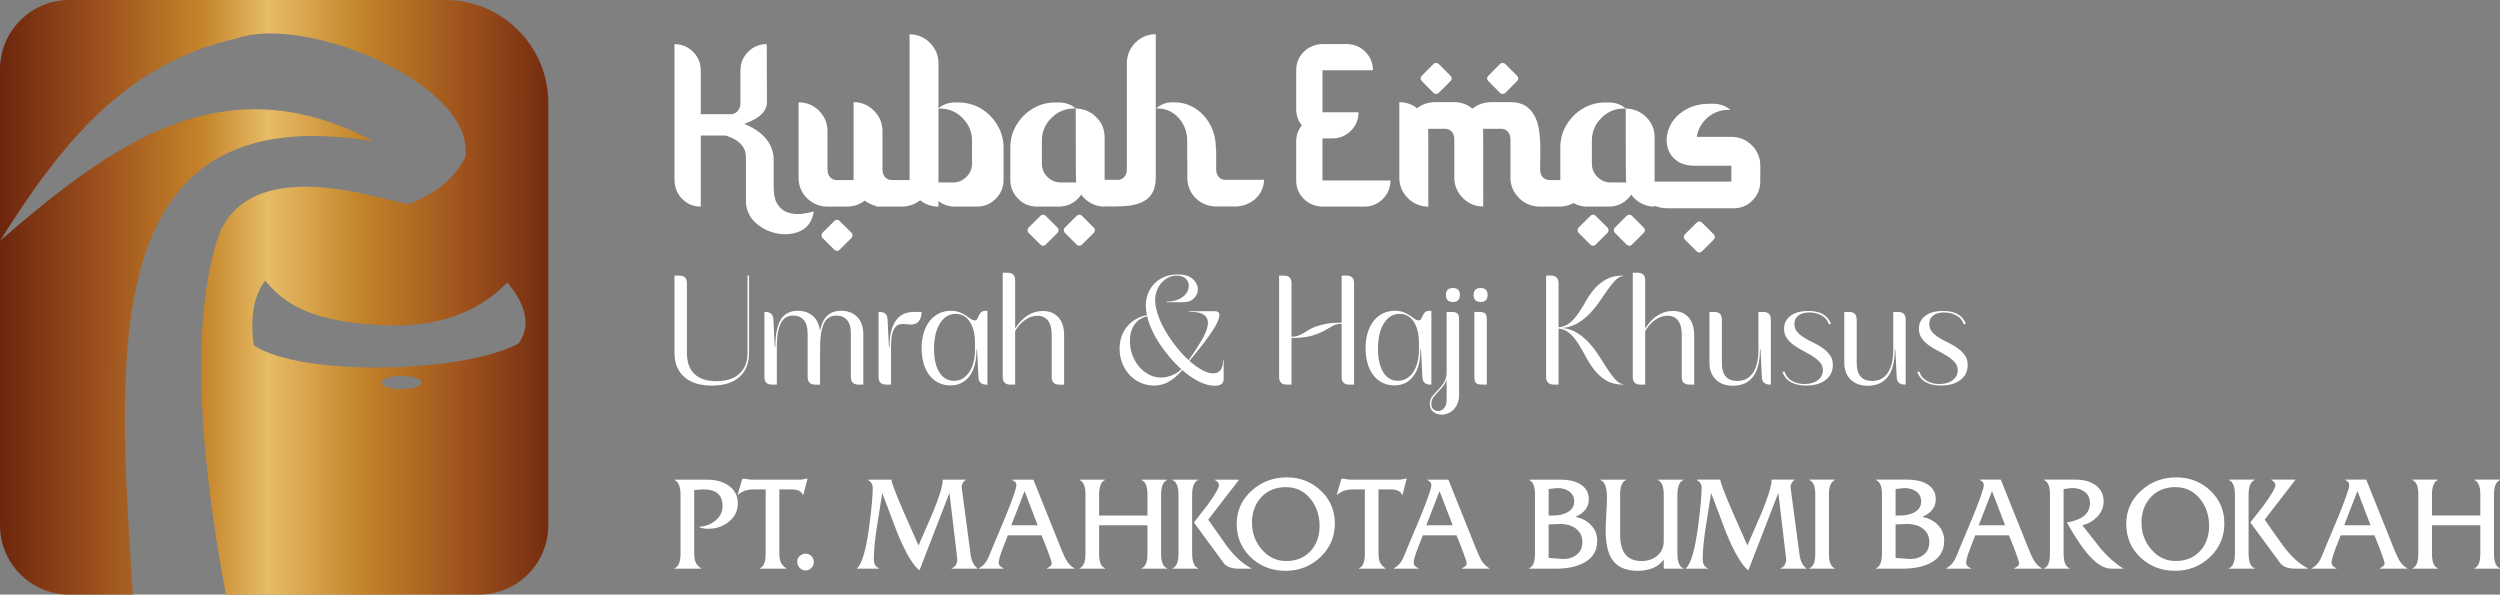 <?xml version="1.0" encoding="UTF-8"?>
<!DOCTYPE svg PUBLIC "-//W3C//DTD SVG 1.1//EN" "http://www.w3.org/Graphics/SVG/1.1/DTD/svg11.dtd">
<!-- Creator: CorelDRAW 2020 (64-Bit) -->
<svg xmlns="http://www.w3.org/2000/svg" xml:space="preserve" width="71.195mm" height="16.933mm" version="1.1" style="shape-rendering:geometricPrecision; text-rendering:geometricPrecision; image-rendering:optimizeQuality; fill-rule:evenodd; clip-rule:evenodd"
viewBox="0 0 2327.01 553.46"
 xmlns:xlink="http://www.w3.org/1999/xlink"
 xmlns:xodm="http://www.corel.com/coreldraw/odm/2003">
 <rect x="0" y="0" width="2327.01" height="553.46" fill="#808080" stroke="none"/>
 <defs>
  <style type="text/css">
   <![CDATA[
    .fil0 {fill:white;fill-rule:nonzero}
    .fil1 {fill:url(#id0)}
   ]]>
  </style>
  <linearGradient id="id0" gradientUnits="userSpaceOnUse" x1="-4.89" y1="195.64" x2="528.27" y2="195.84">
   <stop offset="0" style="stop-opacity:1; stop-color:#6B240C"/>
   <stop offset="0.169" style="stop-opacity:1; stop-color:#994D1C"/>
   <stop offset="0.361" style="stop-opacity:1; stop-color:#C48429"/>
   <stop offset="0.478" style="stop-opacity:1; stop-color:#E6BC67"/>
   <stop offset="0.639" style="stop-opacity:1; stop-color:#C48429"/>
   <stop offset="0.839" style="stop-opacity:1; stop-color:#994D1C"/>
   <stop offset="1" style="stop-opacity:1; stop-color:#6B240C"/>
  </linearGradient>
 </defs>
 <g id="Layer_x0020_1">
  <path class="fil0" d="M720.13 174.1l0 -24.83c0,-1.37 -0.07,-2.71 -0.17,-4.04 -1.65,-13.08 -10.73,-23.17 -27.22,-29.96 0.53,-0.21 1.23,-0.42 1.97,-0.74 13.29,-4.92 19.66,-11.85 19.16,-20.71l-0.21 -52.75c-6.79,0 -12.49,2.39 -17.3,7.14 -4.75,4.82 -7.1,10.48 -7.1,17.2l0 0.21 -0.1 0 0 30.7c0,1.34 -0.21,2.57 -0.63,3.69 -1.44,3.9 -4.12,5.98 -8.02,6.3l-28.24 0 0 -12.87 0 -25.04 0 -2.99c0,-6.72 -2.39,-12.38 -7.21,-17.2 -4.75,-4.75 -10.51,-7.14 -17.23,-7.14l0 27.32 0 14.53 0 10.51 0 8.23 0 30.06 0 8.27 0 25.04 0 2.99c0,0.21 0,0.39 0,0.6 0.42,6.72 2.88,12.38 7.53,16.91 4.64,4.54 10.3,6.79 16.91,6.79l0 -27.29 0 -25.04 0 -13.82 23.28 0c2.57,0.95 4.75,1.76 6.58,2.67 8.16,3.94 12.17,9.81 12.17,17.51l0 40.93c0,6.26 2.07,12.02 6.29,17.3 5.66,6.26 12.66,10.51 20.99,12.35 8.48,1.97 16.18,1.33 23.32,-1.83 7,-3.2 11.11,-9.28 12.55,-18.36 -3.62,1.12 -7.42,1.86 -11.64,2.39 -4.22,0.39 -8.33,0 -12.17,-1.26 -3.91,-1.12 -7.1,-3.59 -9.67,-7.31 -2.57,-3.69 -3.83,-9.14 -3.83,-16.46zm58.94 59.43c0.92,0 1.65,-0.32 2.36,-1.02l11.15 -11.04c0.6,-0.71 0.92,-1.55 0.92,-2.36 0,-0.95 -0.32,-1.76 -0.92,-2.46l-11.15 -11.04c-0.7,-0.7 -1.44,-1.02 -2.36,-1.02 -0.91,0 -1.65,0.32 -2.35,1.02l-11.15 11.04c-0.6,0.7 -0.92,1.51 -0.92,2.46 0,0.81 0.32,1.65 0.92,2.36l11.15 11.04c0.7,0.7 1.44,1.02 2.35,1.02zm59.96 -41.22c7.42,0 13.82,-2.46 19.06,-7.31 5.24,-4.85 7.84,-10.62 7.84,-17.4l-35.66 0c-2.46,0 -4.53,-0.81 -6.29,-2.46 -1.72,-1.76 -2.57,-4.33 -2.57,-7.95l0 -35.13c0,-7.42 -2.67,-13.79 -7.95,-19.06 -5.24,-5.24 -11.64,-7.91 -18.95,-7.91l0 72.51 -15.44 0c-2.46,0 -4.53,-0.81 -6.29,-2.46 -1.76,-1.76 -2.57,-4.43 -2.57,-7.95l0 -35.03c0,-7.42 -2.57,-13.82 -7.84,-19.06 -5.24,-5.24 -11.64,-7.84 -19.06,-7.84l0 70.16c0,5.28 1.26,9.92 3.73,13.93 2.46,4.01 5.77,7.21 9.88,9.49 4.01,2.36 8.44,3.48 13.29,3.48l17.73 0c6.5,0 12.17,-1.86 16.98,-5.56 3.1,2.36 6.61,4.01 10.51,4.96l0 0.6 23.6 0zm52.93 -96.95l-3.17 0c-5.77,0 -10.83,1.76 -15.26,5.38l0 -41.95c0,-7.31 -2.67,-13.68 -7.95,-18.95 -5.24,-5.24 -11.64,-7.91 -18.95,-7.91l0 133.49c0,7.42 2.6,13.82 7.84,19.06 5.24,5.28 11.64,7.84 19.06,7.84l0 -5.24c4.43,3.48 9.49,5.24 15.26,5.24l20.4 0c6.89,0 12.76,-2.36 17.62,-7.31 4.82,-4.85 7.31,-10.72 7.31,-17.51l0 -29.96c0,-7.74 -1.97,-14.73 -5.77,-21.13 -3.83,-6.4 -8.86,-11.53 -15.26,-15.37 -6.4,-3.8 -13.4,-5.66 -21.13,-5.66zm12.8 56.86c0,4.85 -1.76,8.97 -5.28,12.48 -3.38,3.41 -7.52,5.13 -12.34,5.13l-13.61 0 0 -68.82 1.34 0c8.16,0 15.26,2.99 21.13,8.86 5.77,5.87 8.76,12.91 8.76,21.13l0 21.21zm99.94 76.55c0.81,0 1.65,-0.31 2.36,-1.02l11.04 -11.04c0.71,-0.7 1.02,-1.51 1.02,-2.46 0,-0.81 -0.31,-1.65 -1.02,-2.36l-11.04 -11.04c-0.7,-0.7 -1.55,-1.02 -2.36,-1.02 -0.95,0 -1.76,0.32 -2.5,1.02l-11.01 11.04c-0.74,0.7 -1.02,1.55 -1.02,2.36 0,0.95 0.28,1.76 1.02,2.46l11.01 11.04c0.74,0.71 1.55,1.02 2.5,1.02zm23.49 -36.47l0 -64.39c0,-7.42 -2.6,-13.71 -7.74,-18.85 -5.17,-5.17 -11.53,-7.84 -19.06,-8.05 -4.54,-3.8 -9.78,-5.66 -15.75,-5.66l-3.1 0c-7.74,0 -14.73,1.86 -21.13,5.66 -6.37,3.83 -11.53,8.97 -15.33,15.37 -3.83,6.4 -5.66,13.4 -5.66,21.13l0 29.96c0,6.79 2.46,12.66 7.31,17.51 4.82,4.96 10.69,7.31 17.51,7.31l20.4 0c4.32,0 8.33,-0.92 11.96,-2.99 3.59,-2.04 6.58,-4.75 8.82,-8.13 2.5,3.38 5.59,6.19 9.39,8.13 3.8,2.07 7.95,2.99 12.38,2.99zm-26.48 -22.47l-14.35 0c-4.82,0 -8.93,-1.72 -12.45,-5.13 -3.41,-3.51 -5.13,-7.63 -5.13,-12.48l0 -21.21c0,-8.23 2.89,-15.26 8.76,-21.13 5.87,-5.87 12.87,-8.86 21.1,-8.86l1.65 0c0,44.52 0.1,67.38 0.42,68.82zm-30.81 58.94c0.92,0 1.65,-0.31 2.36,-1.02l11.15 -11.04c0.6,-0.7 0.92,-1.51 0.92,-2.46 0,-0.81 -0.32,-1.65 -0.92,-2.36l-11.15 -11.04c-0.7,-0.7 -1.44,-1.02 -2.36,-1.02 -0.95,0 -1.65,0.32 -2.39,1.02l-11.11 11.04c-0.63,0.7 -0.91,1.55 -0.91,2.36 0,0.95 0.28,1.76 0.91,2.46l11.11 11.04c0.74,0.71 1.44,1.02 2.39,1.02zm78 -170.1l0 97.27c0.6,8.13 -4.22,12.17 -9.88,11.43l-34.64 0c0,13.71 12.06,24.83 26.9,24.83 19.17,0 44.52,0.84 44.52,-26.87l0 -133.52c-14.73,0 -26.9,12.13 -26.9,26.87zm83.13 97.27l0 -14.84c0,-1.34 -0.1,-2.57 -0.31,-3.8 0,-23.17 -17.2,-42.06 -38.3,-42.06l-2.81 0c-5.45,0 -10.48,2.18 -14.42,5.7l1.65 0c14.94,0 27.22,13.47 27.22,29.86l0 18.25 0.11 0 0 16.28c0,15.65 12.34,26.87 26.86,26.87l17.62 0c14.84,0 26.9,-11.11 26.9,-24.83l-34.64 0c-5.66,0.74 -10.48,-3.3 -9.88,-11.43zm98.92 9.07l0 -25.04 0 -11.15 9.25 0c6.72,0 12.38,-2.36 17.23,-7.1 4.71,-4.71 7.1,-10.51 7.1,-17.2l-33.58 0 0 -11.11 0 -25.04 0 -2.99 46.98 0c0,-6.72 -2.39,-12.38 -7.1,-17.2 -4.75,-4.75 -10.51,-7.14 -17.23,-7.14l-22.96 0c-6.79,0.21 -12.48,2.71 -17.2,7.31 -4.64,4.75 -6.93,10.41 -6.93,17.02l0 2.99 0 25.04 0 8.23c0,5.66 1.76,10.72 5.27,15.05 -3.51,4.33 -5.27,9.35 -5.27,15.02l0 8.27 0 25.04 0 2.99c0,6.58 2.28,12.24 6.93,16.98 4.71,4.64 10.41,7.11 17.2,7.31l0.32 0 39.04 0c6.68,0 12.48,-2.36 17.2,-7.1 4.75,-4.85 7.1,-10.51 7.1,-17.2l-63.33 0 0 -2.99zm220.35 27.29c7.31,0 13.68,-2.46 18.95,-7.31 5.24,-4.85 7.91,-10.62 7.91,-17.4l-35.73 0c-2.46,0 -4.54,-0.81 -6.3,-2.46 -1.76,-1.76 -2.57,-4.43 -2.57,-7.95l0.11 -8.23c0.1,-2.28 0.1,-4.64 0.1,-7 0,-8.97 -0.42,-16.18 -1.34,-21.77 -1.76,-10.3 -5.98,-17.51 -12.59,-21.73 -3.59,-2.25 -8.23,-3.37 -13.89,-3.37l-17.72 0c-6.72,0 -12.59,2.04 -17.62,6.05 -4.96,-4.01 -10.62,-6.05 -16.91,-6.05l-17.62 0c-6.47,0 -12.13,1.83 -17.09,5.66 -4.85,-3.83 -10.31,-5.66 -16.49,-5.66l0 70.33c0,7.42 2.71,13.72 7.95,18.99 5.24,5.24 11.64,7.91 19.06,7.91 0,-47.58 0,-71.7 -0.11,-72.41l14.31 0 1.23 -0.1c2.5,0 4.54,0.92 6.19,2.57 1.76,1.76 2.57,4.33 2.57,7.91l0 35.06c0,7.31 2.71,13.68 7.95,18.95 5.24,5.24 11.53,7.91 18.95,7.91 0,-47.47 0,-71.6 -0.1,-72.3l15.47 0 1.23 -0.1c2.46,0 4.43,0.92 6.19,2.57 1.72,1.76 2.57,4.43 2.57,7.91l0 35.06c0,6.26 1.93,11.75 5.77,16.46 3.8,4.85 8.65,8.05 14.52,9.6 2.36,0.6 4.85,0.92 7.31,0.92l17.73 0zm-52.54 -104.86c0.81,0 1.65,-0.32 2.36,-0.95l11.04 -11.11c0.7,-0.74 1.02,-1.44 1.02,-2.35 0,-0.95 -0.32,-1.65 -1.02,-2.39l-11.04 -11.11c-0.7,-0.63 -1.55,-0.95 -2.36,-0.95 -0.95,0 -1.76,0.31 -2.5,0.95l-11.01 11.11c-0.74,0.74 -1.02,1.44 -1.02,2.39 0,0.91 0.28,1.61 1.02,2.35l11.01 11.11c0.74,0.63 1.55,0.95 2.5,0.95zm-62.03 0c0.92,0 1.76,-0.32 2.46,-0.95l11.04 -11.11c0.7,-0.74 1.02,-1.44 1.02,-2.35 0,-0.95 -0.32,-1.65 -1.02,-2.39l-11.04 -11.11c-0.7,-0.63 -1.55,-0.95 -2.46,-0.95 -0.81,0 -1.65,0.31 -2.36,0.95l-11.04 11.11c-0.7,0.74 -1.02,1.44 -1.02,2.39 0,0.91 0.32,1.61 1.02,2.35l11.04 11.11c0.7,0.63 1.55,0.95 2.36,0.95zm179.91 141.33c0.81,0 1.65,-0.31 2.36,-1.02l11.04 -11.04c0.7,-0.7 1.02,-1.51 1.02,-2.46 0,-0.81 -0.32,-1.65 -1.02,-2.36l-11.04 -11.04c-0.7,-0.7 -1.55,-1.02 -2.36,-1.02 -0.95,0 -1.76,0.32 -2.5,1.02l-11.01 11.04c-0.74,0.7 -1.02,1.55 -1.02,2.36 0,0.95 0.28,1.76 1.02,2.46l11.01 11.04c0.74,0.71 1.55,1.02 2.5,1.02zm23.49 -36.47l0 -64.39c0,-7.42 -2.6,-13.71 -7.74,-18.85 -5.17,-5.17 -11.53,-7.84 -19.06,-8.05 -4.54,-3.8 -9.78,-5.66 -15.75,-5.66l-3.1 0c-7.74,0 -14.73,1.86 -21.13,5.66 -6.37,3.83 -11.53,8.97 -15.33,15.37 -3.83,6.4 -5.66,13.4 -5.66,21.13l0 29.96c0,6.79 2.46,12.66 7.31,17.51 4.82,4.96 10.69,7.31 17.52,7.31l20.4 0c4.32,0 8.33,-0.92 11.96,-2.99 3.59,-2.04 6.58,-4.75 8.82,-8.13 2.5,3.38 5.59,6.19 9.39,8.13 3.8,2.07 7.95,2.99 12.38,2.99zm-26.48 -22.47l-14.35 0c-4.82,0 -8.93,-1.72 -12.45,-5.13 -3.41,-3.51 -5.13,-7.63 -5.13,-12.48l0 -21.21c0,-8.23 2.89,-15.26 8.76,-21.13 5.87,-5.87 12.87,-8.86 21.1,-8.86l1.65 0c0,44.52 0.1,67.38 0.42,68.82zm-30.81 58.94c0.91,0 1.65,-0.31 2.36,-1.02l11.15 -11.04c0.6,-0.7 0.92,-1.51 0.92,-2.46 0,-0.81 -0.32,-1.65 -0.92,-2.36l-11.15 -11.04c-0.71,-0.7 -1.44,-1.02 -2.36,-1.02 -0.95,0 -1.65,0.32 -2.39,1.02l-11.11 11.04c-0.63,0.7 -0.91,1.55 -0.91,2.36 0,0.95 0.28,1.76 0.91,2.46l11.11 11.04c0.74,0.71 1.44,1.02 2.39,1.02zm155.68 -74.48c0,-7.31 -2.46,-13.51 -7.53,-18.64 -4.96,-5.17 -11.11,-7.95 -18.42,-8.26 -11.04,0 -22.16,0 -33.2,0 1.23,-7.31 4.64,-13.26 10.09,-18 5.59,-4.75 11.96,-7.11 19.38,-7.11l1.86 0c-4.64,-3.83 -9.88,-5.7 -15.86,-5.7l-3.1 0c-7.95,0 -14.73,1.44 -20.4,4.26 -5.66,2.78 -10.09,6.36 -13.4,10.69 -3.2,4.32 -5.28,8.97 -6.19,13.92 -0.81,4.82 -0.53,9.46 1.13,13.89 1.65,4.32 4.43,7.95 8.54,10.73 4.15,2.78 9.6,4.22 16.28,4.22l33.9 0 0 14.73 -86.65 0c0,6.89 2.71,12.66 7.95,17.51 5.24,4.96 11.53,7.31 18.95,7.31l41.53 0 18.85 0 1.55 0c6.79,0 12.66,-2.36 17.51,-7.31 4.75,-4.85 7.21,-10.73 7.21,-17.51l0 -0.1 0 -14.63 -0.21 0 0.21 0zm-54.4 52.85c-0.7,-0.71 -1.55,-1.02 -2.35,-1.02 -0.95,0 -1.65,0.32 -2.39,1.02l-11.11 11.01c-0.63,0.74 -0.95,1.55 -0.95,2.39 0,0.92 0.32,1.76 0.95,2.46l11.11 11.04c0.74,0.7 1.44,1.02 2.39,1.02 0.81,0 1.65,-0.32 2.35,-1.02l11.11 -11.04c0.63,-0.7 0.95,-1.55 0.95,-2.46 0,-0.85 -0.32,-1.65 -0.95,-2.39l-11.11 -11.01z"/>
  <path class="fil0" d="M639.39 328.46c0,8.66 2.34,15.22 7.03,19.67 4.69,4.45 11.48,6.67 20.38,6.67 9.26,0 16.41,-2.31 21.45,-6.94 5.05,-4.63 7.57,-11.1 7.57,-19.41l0 -71.93 1.43 0 0 71.93c0,9.61 -3,17.09 -8.99,22.43 -5.99,5.34 -14.57,8.01 -25.73,8.01 -11.04,0 -19.58,-2.67 -25.64,-8.01 -6.05,-5.34 -9.08,-12.82 -9.08,-22.43l0 -71.93 4.45 0c4.75,0 7.12,2.38 7.12,7.12l0 64.8zm112.34 -18.16c0,-5.46 -1.19,-9.58 -3.56,-12.37 -2.37,-2.79 -5.64,-4.18 -9.79,-4.18 -5.58,0 -9.52,2.52 -11.84,7.57 -2.31,5.04 -3.47,12.25 -3.47,21.63l0 35.07 -4.45 0c-4.75,0 -7.12,-2.38 -7.12,-7.12l0 -60.53 0.89 0c4.87,0 7.36,2.38 7.48,7.12l1.25 25.46 0.54 0c0,-11.16 1.63,-19.55 4.9,-25.19 3.26,-5.64 8.64,-8.46 16.11,-8.46 5.7,0 10.39,1.63 14.07,4.9 3.68,3.27 5.81,7.86 6.41,13.8 1.3,-6.17 3.53,-10.83 6.67,-13.98 3.15,-3.14 7.51,-4.72 13.09,-4.72 6.29,0 11.31,1.93 15.04,5.79 3.74,3.86 5.61,9.17 5.61,15.93l0 47 -4.45 0c-4.75,0 -7.12,-2.38 -7.12,-7.12l0 -40.59c0,-5.46 -1.19,-9.58 -3.56,-12.37 -2.38,-2.79 -5.64,-4.18 -9.79,-4.18 -5.58,0 -9.52,2.52 -11.84,7.57 -2.31,5.04 -3.47,12.25 -3.47,21.63l0 35.07 -4.45 0c-4.75,0 -7.12,-2.38 -7.12,-7.12l0 -40.59zm106.11 -19.94c0,3.32 -0.8,6.12 -2.41,8.37 -1.6,2.26 -4.24,3.38 -7.92,3.38 -1.07,0 -2.19,-0.09 -3.38,-0.26 -1.19,-0.18 -2.43,-0.27 -3.74,-0.27 -1.42,0 -2.79,0.24 -4.09,0.71 -1.31,0.47 -2.49,1.48 -3.56,3.03 -1.07,1.54 -1.9,3.71 -2.49,6.5 -0.59,2.79 -0.89,6.5 -0.89,11.13l0 35.07 -4.45 0c-4.75,0 -7.12,-2.38 -7.12,-7.12l0 -60.53 0.89 0c4.87,0 7.36,2.38 7.48,7.12l1.25 25.46 0.53 0c0,-6.53 0.65,-11.9 1.96,-16.11 1.31,-4.21 3.03,-7.54 5.16,-9.97 2.14,-2.44 4.54,-4.12 7.21,-5.08 2.67,-0.95 5.43,-1.43 8.28,-1.43l7.3 0zm26.7 68.37c-4.03,0 -7.71,-0.83 -11.04,-2.49 -3.32,-1.66 -6.14,-4 -8.46,-7.03 -2.31,-3.03 -4.1,-6.68 -5.34,-10.95 -1.25,-4.28 -1.87,-9.02 -1.87,-14.24 0,-5.22 0.65,-9.97 1.96,-14.24 1.31,-4.28 3.14,-7.92 5.52,-10.95 2.37,-3.03 5.22,-5.37 8.54,-7.03 3.32,-1.66 7.06,-2.49 11.22,-2.49 3.32,0 6.11,0.48 8.37,1.43 2.26,0.95 4.18,1.96 5.79,3.03 1.6,1.07 3.03,2.08 4.28,3.03 1.25,0.95 2.46,1.43 3.65,1.43 1.19,0 2.02,-0.47 2.49,-1.43 0.47,-0.95 0.95,-1.96 1.43,-3.03 0.47,-1.07 1.16,-2.08 2.05,-3.03 0.89,-0.95 2.41,-1.43 4.54,-1.43l1.43 0 0 68.72 -0.89 0c-4.87,0 -7.36,-2.38 -7.48,-7.12l-1.25 -25.46 -0.54 0c0,10.56 -2.17,18.75 -6.5,24.57 -4.33,5.82 -10.3,8.73 -17.9,8.73zm3.38 -4.28c5.82,0 10.53,-2.64 14.16,-7.92 3.62,-5.28 5.43,-12.31 5.43,-21.09l0 -6.23c0,-8.31 -1.6,-14.89 -4.8,-19.76 -3.21,-4.86 -7.6,-7.3 -13.18,-7.3 -6.05,0 -10.92,2.94 -14.6,8.81 -3.68,5.88 -5.52,13.8 -5.52,23.77 0,9.26 1.63,16.53 4.9,21.81 3.26,5.28 7.8,7.92 13.62,7.92zm90.98 -43.26c0,-5.58 -1.16,-9.85 -3.47,-12.82 -2.32,-2.96 -5.55,-4.45 -9.7,-4.45 -3.92,0 -7.72,1.25 -11.39,3.74 -3.68,2.49 -6.83,5.99 -9.44,10.5l0 49.85 -4.45 0c-4.75,0 -7.12,-2.38 -7.12,-7.12l0 -97.03 4.45 0c4.75,0 7.12,2.38 7.12,7.12l0 44.69c7.12,-10.8 15.67,-16.2 25.64,-16.2 6.29,0 11.19,1.99 14.69,5.97 3.5,3.97 5.25,9.47 5.25,16.47l0 46.11 -4.45 0c-4.75,0 -7.12,-2.38 -7.12,-7.12l0 -39.7zm96.32 -31.69c0,4.03 0.86,8.54 2.58,13.53 1.72,4.99 4.03,9.97 6.94,14.96 2.91,4.98 6.23,9.85 9.97,14.6 3.74,4.75 7.63,8.96 11.66,12.64 4.87,-6.77 8.9,-12.91 12.11,-18.43 3.21,-5.52 5.11,-10.24 5.7,-14.15 0.59,-3.92 -0.42,-6.97 -3.03,-9.17 -2.61,-2.2 -7.36,-3.29 -14.24,-3.29l0 -0.53 23.68 0c3.21,0 4.69,1.33 4.45,4 -0.24,2.67 -1.63,6.2 -4.18,10.59 -2.55,4.39 -5.97,9.35 -10.24,14.87 -4.27,5.52 -8.78,11.13 -13.53,16.82 3.92,3.44 7.78,6.23 11.57,8.37 3.8,2.13 7.3,3.2 10.5,3.2 6.17,0 9.26,-4.04 9.26,-12.11l0.54 0 0 17.45c0,4.15 -2.79,6.23 -8.37,6.23 -4.51,0 -9.37,-1.3 -14.6,-3.92 -5.22,-2.61 -10.39,-6.17 -15.49,-10.68 -4.51,5.1 -8.84,8.78 -13,11.04 -4.15,2.26 -8.61,3.38 -13.35,3.38 -4.51,0 -8.72,-0.89 -12.64,-2.67 -3.92,-1.78 -7.3,-4.21 -10.15,-7.3 -2.85,-3.09 -5.11,-6.71 -6.77,-10.86 -1.66,-4.15 -2.49,-8.61 -2.49,-13.35 0,-8.07 2.28,-14.92 6.85,-20.56 4.57,-5.64 10.77,-9.23 18.6,-10.77 -0.71,-3.2 -1.07,-6.17 -1.07,-8.9 0,-4.27 0.74,-8.16 2.22,-11.66 1.48,-3.5 3.53,-6.56 6.14,-9.17 2.61,-2.61 5.73,-4.63 9.35,-6.05 3.62,-1.43 7.57,-2.14 11.84,-2.14 6.17,0 10.8,1.34 13.89,4.01 3.09,2.67 4.75,5.64 4.98,8.9 0.24,3.27 -0.83,6.23 -3.21,8.9 -2.37,2.67 -5.87,4.01 -10.5,4.01l-15.31 0 0 -0.54c4.04,0 7.48,-0.59 10.33,-1.78 2.85,-1.19 5.11,-2.67 6.77,-4.45 1.66,-1.78 2.73,-3.74 3.2,-5.88 0.47,-2.13 0.39,-4.1 -0.27,-5.87 -0.65,-1.78 -1.87,-3.27 -3.65,-4.45 -1.78,-1.19 -4.09,-1.78 -6.94,-1.78 -2.73,0 -5.31,0.59 -7.75,1.78 -2.43,1.19 -4.57,2.82 -6.41,4.9 -1.84,2.08 -3.29,4.51 -4.36,7.3 -1.07,2.79 -1.6,5.79 -1.6,8.99zm24.39 64.27c-3.68,-3.32 -7.21,-6.97 -10.59,-10.95 -3.39,-3.97 -6.5,-8.1 -9.35,-12.37 -2.85,-4.28 -5.28,-8.61 -7.3,-13 -2.02,-4.39 -3.56,-8.72 -4.63,-13 -5.11,1.19 -9.05,3.77 -11.84,7.75 -2.79,3.97 -4.18,9.05 -4.18,15.22 0,4.63 0.77,8.99 2.31,13.08 1.55,4.1 3.62,7.68 6.23,10.77 2.61,3.09 5.67,5.55 9.17,7.39 3.5,1.84 7.21,2.76 11.13,2.76 3.44,0 6.85,-0.68 10.24,-2.05 3.38,-1.37 6.32,-3.24 8.81,-5.61zm90.98 -87.24l4.45 0c4.75,0 7.12,2.38 7.12,7.12l0 49.85c2.26,0 4.24,-0.33 5.97,-0.98 1.72,-0.65 3.41,-1.45 5.07,-2.41 1.66,-0.95 3.44,-2.02 5.34,-3.2 1.9,-1.19 4.21,-2.26 6.94,-3.2 2.73,-0.95 5.97,-1.75 9.7,-2.41 3.74,-0.65 8.28,-0.98 13.62,-0.98l0 -43.8 4.45 0c4.75,0 7.12,2.38 7.12,7.12l0 94.36 -4.45 0c-4.75,0 -7.12,-2.38 -7.12,-7.12l0 -49.49c-3.32,0 -6.14,0.68 -8.46,2.05 -2.31,1.37 -4.98,2.88 -8.01,4.54 -3.03,1.66 -6.82,3.17 -11.39,4.54 -4.57,1.36 -10.83,2.05 -18.78,2.05l0 43.44 -4.45 0c-4.75,0 -7.12,-2.38 -7.12,-7.12l0 -94.36zm107.18 102.19c-4.03,0 -7.71,-0.83 -11.04,-2.49 -3.32,-1.66 -6.14,-4 -8.46,-7.03 -2.31,-3.03 -4.1,-6.68 -5.34,-10.95 -1.25,-4.28 -1.87,-9.02 -1.87,-14.24 0,-5.22 0.65,-9.97 1.96,-14.24 1.3,-4.28 3.14,-7.92 5.52,-10.95 2.37,-3.03 5.22,-5.37 8.54,-7.03 3.32,-1.66 7.06,-2.49 11.22,-2.49 3.32,0 6.11,0.48 8.37,1.43 2.26,0.95 4.18,1.96 5.79,3.03 1.6,1.07 3.03,2.08 4.28,3.03 1.25,0.95 2.46,1.43 3.65,1.43 1.19,0 2.02,-0.47 2.49,-1.43 0.47,-0.95 0.95,-1.96 1.43,-3.03 0.47,-1.07 1.16,-2.08 2.05,-3.03 0.89,-0.95 2.4,-1.43 4.54,-1.43l1.43 0 0 68.72 -0.89 0c-4.87,0 -7.36,-2.38 -7.48,-7.12l-1.25 -25.46 -0.53 0c0,10.56 -2.17,18.75 -6.5,24.57 -4.33,5.82 -10.3,8.73 -17.9,8.73zm3.38 -4.28c5.82,0 10.53,-2.64 14.16,-7.92 3.62,-5.28 5.43,-12.31 5.43,-21.09l0 -6.23c0,-8.31 -1.6,-14.89 -4.81,-19.76 -3.2,-4.86 -7.6,-7.3 -13.17,-7.3 -6.05,0 -10.92,2.94 -14.6,8.81 -3.68,5.88 -5.52,13.8 -5.52,23.77 0,9.26 1.63,16.53 4.9,21.81 3.27,5.28 7.81,7.92 13.62,7.92zm44.69 -79.93c0,-4.28 2.2,-6.41 6.59,-6.41 4.27,0 6.41,2.13 6.41,6.41 0,4.39 -2.14,6.59 -6.41,6.59 -4.39,0 -6.59,-2.2 -6.59,-6.59zm5.16 15.84c2.73,0 4.6,0.51 5.61,1.51 1.01,1.01 1.51,2.88 1.51,5.61l0 70.15c0,3.09 -0.5,5.79 -1.51,8.1 -1.01,2.31 -2.28,4.25 -3.83,5.79 -1.54,1.54 -3.29,2.67 -5.25,3.38 -1.96,0.71 -3.89,1.07 -5.79,1.07 -2.85,0 -5.37,-0.86 -7.57,-2.58 -2.2,-1.72 -3.29,-4.18 -3.29,-7.39 0,-2.85 0.8,-5.25 2.4,-7.21 1.6,-1.96 3.42,-3.95 5.43,-5.97 2.02,-2.02 3.83,-4.3 5.43,-6.85 1.6,-2.55 2.41,-5.84 2.41,-9.88l0 -55.72 4.45 0zm-4.45 63.2c-0.95,2.49 -2.23,4.69 -3.83,6.59 -1.6,1.9 -3.17,3.65 -4.72,5.25 -1.54,1.6 -2.88,3.21 -4.01,4.81 -1.13,1.6 -1.69,3.47 -1.69,5.61 0,2.26 0.62,3.95 1.87,5.07 1.25,1.13 2.7,1.69 4.36,1.69 2.02,0 3.86,-0.83 5.52,-2.49 1.66,-1.66 2.49,-4.39 2.49,-8.19l0 -18.34zm25.1 -79.05c0,-4.28 2.2,-6.41 6.59,-6.41 4.27,0 6.41,2.13 6.41,6.41 0,4.39 -2.13,6.59 -6.41,6.59 -4.39,0 -6.59,-2.2 -6.59,-6.59zm0.71 15.84l4.45 0c2.73,0 4.6,0.51 5.61,1.51 1.01,1.01 1.51,2.88 1.51,5.61l0 60.53 -4.45 0c-2.73,0 -4.6,-0.51 -5.61,-1.51 -1.01,-1.01 -1.51,-2.88 -1.51,-5.61l0 -60.53zm66.77 -33.83l4.45 0c4.75,0 7.12,2.38 7.12,7.12l0 41.12c4.28,-0.47 7.89,-1.99 10.86,-4.54 2.97,-2.55 5.64,-5.61 8.01,-9.17 2.38,-3.56 4.72,-7.39 7.03,-11.48 2.31,-4.1 4.98,-7.83 8.01,-11.22 3.03,-3.38 6.62,-6.2 10.77,-8.46 4.15,-2.26 9.32,-3.38 15.49,-3.38l0 0.36c-2.61,0.36 -5.08,1.75 -7.39,4.18 -2.31,2.44 -4.69,5.37 -7.12,8.82 -2.43,3.44 -4.98,7.12 -7.65,11.03 -2.67,3.92 -5.67,7.6 -8.99,11.04 -3.32,3.44 -7.06,6.41 -11.21,8.9 -4.15,2.49 -8.9,3.98 -14.24,4.45 5.34,0.59 10.09,2.23 14.24,4.9 4.15,2.67 7.89,5.87 11.21,9.61 3.32,3.74 6.32,7.74 8.99,12.02 2.67,4.27 5.22,8.25 7.65,11.93 2.44,3.68 4.81,6.82 7.12,9.44 2.31,2.61 4.78,4.1 7.39,4.45l0 0.36c-6.17,0 -11.34,-1.22 -15.49,-3.65 -4.15,-2.43 -7.75,-5.52 -10.77,-9.26 -3.03,-3.74 -5.7,-7.78 -8.01,-12.11 -2.31,-4.33 -4.66,-8.43 -7.03,-12.29 -2.37,-3.86 -5.04,-7.18 -8.01,-9.97 -2.97,-2.79 -6.59,-4.42 -10.86,-4.9l0 52.17 -4.45 0c-4.75,0 -7.12,-2.38 -7.12,-7.12l0 -94.36zm126.23 54.66c0,-5.58 -1.16,-9.85 -3.47,-12.82 -2.31,-2.96 -5.55,-4.45 -9.7,-4.45 -3.92,0 -7.71,1.25 -11.39,3.74 -3.68,2.49 -6.82,5.99 -9.44,10.5l0 49.85 -4.45 0c-4.75,0 -7.12,-2.38 -7.12,-7.12l0 -97.03 4.45 0c4.75,0 7.12,2.38 7.12,7.12l0 44.69c7.12,-10.8 15.67,-16.2 25.64,-16.2 6.29,0 11.19,1.99 14.69,5.97 3.5,3.97 5.25,9.47 5.25,16.47l0 46.11 -4.45 0c-4.75,0 -7.12,-2.38 -7.12,-7.12l0 -39.7zm37.39 26.88c0,11.04 4.75,16.56 14.24,16.56 6.41,0 11.31,-2.52 14.69,-7.57 3.38,-5.05 5.08,-12.26 5.08,-21.63l0 -35.07 4.45 0c4.75,0 7.12,2.38 7.12,7.12l0 60.53 -0.89 0c-4.87,0 -7.36,-2.38 -7.48,-7.12l-1.25 -25.46 -0.54 0c0,11.16 -2.13,19.55 -6.41,25.19 -4.27,5.64 -10.5,8.46 -18.69,8.46 -6.77,0 -12.11,-1.93 -16.03,-5.79 -3.92,-3.86 -5.87,-9.17 -5.87,-15.93l0 -47 4.45 0c4.75,0 7.12,2.38 7.12,7.12l0 40.59zm103.26 1.78c0,5.81 -2.26,10.44 -6.77,13.88 -4.51,3.44 -10.5,5.16 -17.98,5.16 -11.75,0 -19.17,-4.27 -22.26,-12.82l2.14 0c1.07,3.68 3.32,6.5 6.77,8.46 3.44,1.96 7.36,2.94 11.75,2.94 5.11,0 9.23,-1.19 12.37,-3.56 3.14,-2.37 4.72,-5.46 4.72,-9.26 0,-2.85 -0.89,-5.28 -2.67,-7.3 -1.78,-2.02 -4,-3.89 -6.67,-5.61 -2.67,-1.72 -5.58,-3.38 -8.72,-4.98 -3.15,-1.6 -6.05,-3.35 -8.73,-5.25 -2.67,-1.9 -4.89,-4.09 -6.67,-6.59 -1.78,-2.49 -2.67,-5.46 -2.67,-8.9 0,-4.98 1.99,-8.99 5.97,-12.02 3.97,-3.03 9.52,-4.54 16.65,-4.54 11.16,0 18.22,4.1 21.19,12.28l-2.14 0c-1.07,-3.44 -3.29,-6.11 -6.67,-8.01 -3.39,-1.9 -7.21,-2.85 -11.49,-2.85 -4.39,0 -7.8,0.95 -10.24,2.85 -2.44,1.9 -3.65,4.51 -3.65,7.83 0,2.97 0.89,5.46 2.67,7.48 1.78,2.02 3.98,3.83 6.59,5.43 2.61,1.6 5.49,3.14 8.63,4.63 3.15,1.48 6.03,3.18 8.64,5.08 2.61,1.9 4.8,4.06 6.59,6.5 1.78,2.43 2.67,5.49 2.67,9.17zm22.26 -1.78c0,11.04 4.75,16.56 14.24,16.56 6.41,0 11.31,-2.52 14.69,-7.57 3.38,-5.05 5.07,-12.26 5.07,-21.63l0 -35.07 4.45 0c4.75,0 7.12,2.38 7.12,7.12l0 60.53 -0.89 0c-4.86,0 -7.36,-2.38 -7.48,-7.12l-1.25 -25.46 -0.54 0c0,11.16 -2.14,19.55 -6.41,25.19 -4.27,5.64 -10.5,8.46 -18.7,8.46 -6.76,0 -12.11,-1.93 -16.02,-5.79 -3.92,-3.86 -5.88,-9.17 -5.88,-15.93l0 -47 4.45 0c4.75,0 7.12,2.38 7.12,7.12l0 40.59zm103.26 1.78c0,5.81 -2.26,10.44 -6.77,13.88 -4.51,3.44 -10.5,5.16 -17.98,5.16 -11.75,0 -19.17,-4.27 -22.26,-12.82l2.14 0c1.07,3.68 3.32,6.5 6.77,8.46 3.44,1.96 7.36,2.94 11.75,2.94 5.11,0 9.23,-1.19 12.37,-3.56 3.14,-2.37 4.72,-5.46 4.72,-9.26 0,-2.85 -0.89,-5.28 -2.67,-7.3 -1.78,-2.02 -4,-3.89 -6.68,-5.61 -2.67,-1.72 -5.58,-3.38 -8.72,-4.98 -3.15,-1.6 -6.06,-3.35 -8.73,-5.25 -2.67,-1.9 -4.9,-4.09 -6.68,-6.59 -1.78,-2.49 -2.67,-5.46 -2.67,-8.9 0,-4.98 1.99,-8.99 5.97,-12.02 3.98,-3.03 9.52,-4.54 16.65,-4.54 11.16,0 18.22,4.1 21.19,12.28l-2.13 0c-1.07,-3.44 -3.29,-6.11 -6.68,-8.01 -3.38,-1.9 -7.21,-2.85 -11.48,-2.85 -4.39,0 -7.81,0.95 -10.24,2.85 -2.44,1.9 -3.65,4.51 -3.65,7.83 0,2.97 0.89,5.46 2.67,7.48 1.78,2.02 3.98,3.83 6.59,5.43 2.61,1.6 5.49,3.14 8.63,4.63 3.15,1.48 6.02,3.18 8.64,5.08 2.61,1.9 4.81,4.06 6.59,6.5 1.78,2.43 2.67,5.49 2.67,9.17z"/>
  <path class="fil0" d="M686.75 468.52c0,7.06 -2.87,12.84 -8.6,17.32 -5.31,4.24 -11.59,6.35 -18.81,6.35 -3.65,0 -6.69,-0.58 -9.1,-1.75 5.9,-0.33 10.97,-2.16 15.2,-5.48 4.74,-3.65 7.1,-8.31 7.1,-13.96 0,-10.3 -5.9,-15.45 -17.69,-15.45 -2.99,0 -5.9,0.25 -8.72,0.75l0 56.82c0,4.15 0.29,7.14 0.87,8.97 0.92,2.91 2.78,5.19 5.61,6.85l0 0.38 -24.79 0 0 -0.38c3.74,-1.33 5.61,-5.9 5.61,-13.7l0 -54.57c0,-7.64 -1.83,-12.25 -5.48,-13.83l0 -0.37 30.28 0c7.64,0 14.08,1.7 19.31,5.11 6.15,4.07 9.22,9.72 9.22,16.94zm64.92 -22.93l-3.99 15.07 -0.37 0c-1.25,-3.4 -4.82,-5.11 -10.71,-5.11l-11.21 0 0 58.31c0,3.82 0.33,6.69 1,8.6 0.91,2.66 2.74,4.82 5.48,6.48l0 0.38 -24.67 0 0 -0.38c3.65,-1.33 5.48,-5.85 5.48,-13.58l0 -59.8 -10.96 0c-6.31,0 -11.26,1.7 -14.83,5.11l-0.37 0 4.36 -14.95c0.42,-0.08 0.87,-0.12 1.37,-0.12 0.75,0 1.89,0.14 3.43,0.44 1.54,0.29 2.68,0.43 3.43,0.43l46.47 0c0.58,0 1.62,-0.21 3.11,-0.62 1.25,-0.33 2.25,-0.42 2.99,-0.25zm5.86 77.37c0,2.16 -0.73,4.03 -2.18,5.61 -1.45,1.58 -3.26,2.37 -5.42,2.37 -2.33,0 -4.22,-0.81 -5.67,-2.43 -1.45,-1.62 -2.18,-3.59 -2.18,-5.92 0,-2.08 0.81,-3.8 2.43,-5.17 1.62,-1.37 3.47,-2.06 5.54,-2.06 1.99,0 3.74,0.77 5.23,2.3 1.5,1.54 2.24,3.3 2.24,5.29zm152.26 6.36l-24.05 0 0 -0.38c1.95,-0.58 3.36,-1.78 4.24,-3.61 0.89,-1.83 1.2,-3.78 0.95,-5.88l-7.18 -60.64 -27.91 72.12c-6.14,-4.73 -13.17,-16.74 -21.06,-36.01 -4.49,-12.04 -9.01,-24.05 -13.58,-36.01 -1.58,10.22 -3.2,20.47 -4.86,30.78 -1.99,12.46 -2.99,22.76 -2.99,30.9 0,4.24 1.58,7.02 4.73,8.35l0 0.38 -20.31 0 0 -0.38c4.65,-4.07 8.47,-17.44 11.46,-40.12 2.08,-15.87 3.11,-27.45 3.11,-34.76 0,-3.16 -1.45,-5.57 -4.36,-7.23l0 -0.37 21.81 0c0,2.58 3.78,12.58 11.34,30.03 4.65,10.38 9.26,20.81 13.83,31.27 4.4,-10.13 8.8,-20.27 13.2,-30.4 6.23,-15.04 9.35,-25.33 9.35,-30.9l21.56 0 0 0.37c-1.25,0.42 -2.24,1.39 -2.99,2.93 -0.75,1.54 -1.04,3.05 -0.87,4.55l8.22 61.8c0.83,6.14 2.95,10.42 6.35,12.83l0 0.38zm90.21 0l-25.54 0 0 -0.38c2.99,-1.33 4.49,-2.78 4.49,-4.36 0,-1.41 -1.5,-6.02 -4.49,-13.83 -1.66,-4.15 -3.32,-8.31 -4.98,-12.46l-31.4 0c-1.58,4.07 -3.16,8.14 -4.74,12.21 -2.49,6.56 -3.74,10.97 -3.74,13.21 0,2.33 1.5,4.07 4.49,5.23l0 0.38 -22.93 0 0 -0.38c3.07,-1.49 5.65,-4.07 7.72,-7.72 0.92,-1.5 2.37,-4.86 4.36,-10.09 4.24,-9.97 8.43,-19.98 12.59,-30.03 6.81,-16.7 10.22,-26.54 10.22,-29.53 0,-2.24 -1.29,-3.82 -3.86,-4.74l0 -0.37 19.69 0 25.92 64.66c2.08,5.07 3.61,8.43 4.61,10.09 2.08,3.57 4.61,6.14 7.6,7.72l0 0.38zm-34.12 -40.37l-12.21 -31.82 -12.35 31.82 24.57 0zm120.47 40.37l-23.8 0 0 -0.38c3.66,-1.33 5.48,-5.73 5.48,-13.2l0 -26.79 -44.98 0 0 26.41c0,7.73 1.83,12.25 5.48,13.58l0 0.38 -23.67 0 0 -0.38c3.65,-1.33 5.48,-5.85 5.48,-13.58l0 -55.32c0,-7.31 -1.83,-11.71 -5.48,-13.21l0 -0.37 23.67 0 0 0.37c-3.65,1.5 -5.48,6.11 -5.48,13.83l0 19.19 44.98 0 0 -19.81c0,-7.31 -1.83,-11.71 -5.48,-13.21l0 -0.37 23.8 0 0 0.37c-3.74,1.5 -5.61,6.11 -5.61,13.83l0 54.57c0,7.81 1.87,12.38 5.61,13.7l0 0.38zm78.38 0l-11.71 0c-6.73,0 -11.42,-1.79 -14.08,-5.36l-27.66 -37.63c4.07,-5.15 8.1,-10.3 12.09,-15.45 7.48,-10.22 11.21,-16.61 11.21,-19.19 0,-1.99 -1.25,-3.61 -3.74,-4.86l0 -0.37 22.43 0 0 0.12 -28.66 37.13c5.9,8.31 11.75,16.61 17.57,24.92 7.56,9.88 15.08,16.65 22.55,20.31l0 0.38zm-49.47 0l-23.92 0 0 -0.38c3.74,-1.33 5.61,-5.94 5.61,-13.83l0 -54.45c0,-7.72 -1.87,-12.33 -5.61,-13.83l0 -0.37 23.92 0 0 0.37c-3.74,1.5 -5.61,6.11 -5.61,13.83l0 54.57c0,7.81 1.87,12.38 5.61,13.7l0 0.38zm127.22 -42.24c0,12.54 -4.49,23.05 -13.46,31.52 -8.97,8.47 -19.77,12.71 -32.4,12.71 -12.63,0 -23.3,-4.07 -32.02,-12.21 -8.97,-8.39 -13.46,-18.86 -13.46,-31.4 0,-12.46 4.74,-22.88 14.2,-31.27 9.05,-8.06 19.9,-12.08 32.52,-12.08 12.21,0 22.63,4.03 31.27,12.08 8.89,8.31 13.34,18.53 13.34,30.65zm-14.2 2.49c0,-9.64 -2.74,-17.94 -8.22,-24.92 -5.98,-7.48 -13.67,-11.21 -23.05,-11.21 -9.55,0 -17.22,3.11 -22.99,9.34 -5.77,6.23 -8.66,14.16 -8.66,23.8 0,9.38 2.95,17.56 8.85,24.54 6.14,7.39 13.83,11.09 23.05,11.09 9.31,0 16.86,-3.11 22.68,-9.34 5.57,-6.15 8.35,-13.91 8.35,-23.3zm81.11 -43.98l-3.99 15.07 -0.37 0c-1.25,-3.4 -4.82,-5.11 -10.72,-5.11l-11.21 0 0 58.31c0,3.82 0.33,6.69 1,8.6 0.91,2.66 2.74,4.82 5.48,6.48l0 0.38 -24.67 0 0 -0.38c3.65,-1.33 5.48,-5.85 5.48,-13.58l0 -59.8 -10.97 0c-6.31,0 -11.25,1.7 -14.83,5.11l-0.38 0 4.36 -14.95c0.42,-0.08 0.87,-0.12 1.37,-0.12 0.75,0 1.89,0.14 3.43,0.44 1.54,0.29 2.68,0.43 3.43,0.43l46.47 0c0.58,0 1.62,-0.21 3.11,-0.62 1.25,-0.33 2.24,-0.42 2.99,-0.25zm76.88 83.73l-25.54 0 0 -0.38c2.99,-1.33 4.48,-2.78 4.48,-4.36 0,-1.41 -1.5,-6.02 -4.48,-13.83 -1.66,-4.15 -3.32,-8.31 -4.98,-12.46l-31.4 0c-1.58,4.07 -3.16,8.14 -4.74,12.21 -2.49,6.56 -3.74,10.97 -3.74,13.21 0,2.33 1.5,4.07 4.49,5.23l0 0.38 -22.93 0 0 -0.38c3.07,-1.49 5.65,-4.07 7.72,-7.72 0.92,-1.5 2.37,-4.86 4.36,-10.09 4.24,-9.97 8.43,-19.98 12.59,-30.03 6.81,-16.7 10.22,-26.54 10.22,-29.53 0,-2.24 -1.29,-3.82 -3.86,-4.74l0 -0.37 19.69 0 25.92 64.66c2.08,5.07 3.61,8.43 4.61,10.09 2.08,3.57 4.61,6.14 7.6,7.72l0 0.38zm-34.12 -40.37l-12.21 -31.82 -12.36 31.82 24.57 0zm134.55 14.45c0,9.47 -4.36,16.4 -13.08,20.81 -6.65,3.41 -15.16,5.11 -25.54,5.11l-24.79 0 0 -0.38c3.65,-1.41 5.48,-5.98 5.48,-13.7l0 -55.2c0,-7.31 -1.83,-11.71 -5.48,-13.21l0 -0.37 29.53 0c6.98,0 12.79,1.29 17.45,3.86 5.73,3.24 8.6,8.06 8.6,14.45 0,7.23 -4.15,12.67 -12.46,16.32 5.9,1.25 10.67,3.74 14.33,7.48 3.99,4.07 5.98,9.01 5.98,14.83zm-21.43 -36.63c0,-4.07 -1.62,-7.23 -4.86,-9.47 -2.82,-1.99 -6.35,-2.99 -10.59,-2.99 0,0 -2.78,0.29 -8.35,0.87l0 24.67 4.11 0c5.07,0 9.39,-0.92 12.96,-2.74 4.48,-2.32 6.73,-5.77 6.73,-10.34zm7.6 37.75c0,-5.48 -2.16,-9.76 -6.48,-12.84 -3.82,-2.66 -8.6,-3.99 -14.33,-3.99 -0.58,0 -4.11,0.17 -10.59,0.5l0 31.15c8.14,0.66 12.63,1 13.46,1 5.15,0 9.43,-1.37 12.83,-4.11 3.41,-2.74 5.11,-6.64 5.11,-11.71zm94.07 24.79l-18.32 0 0 -8.35c-5.15,6.89 -13.29,10.34 -24.42,10.34 -11.54,0 -19.64,-3.86 -24.29,-11.59 -3.57,-5.9 -5.36,-14.7 -5.36,-26.41 0,-3.57 0.21,-8.72 0.62,-15.45 0.42,-6.73 0.62,-11.46 0.62,-14.2 0,-9.64 -1.99,-15.24 -5.98,-16.82l0 -0.37 23.67 0 0 0.37c-3.66,1.5 -5.48,6.06 -5.48,13.7l0 37.13c0,16.36 6.61,24.55 19.81,24.55 5.98,0 10.94,-1.68 14.89,-5.05 3.95,-3.36 5.92,-7.91 5.92,-13.64l0 -42.99c0,-7.64 -1.83,-12.21 -5.48,-13.7l0 -0.37 23.67 0 0.12 0.37c-3.74,1.5 -5.61,6.11 -5.61,13.83l0 54.57c0,7.81 1.87,12.38 5.61,13.7l0 0.38zm114.38 0l-24.05 0 0 -0.38c1.95,-0.58 3.36,-1.78 4.24,-3.61 0.89,-1.83 1.2,-3.78 0.95,-5.88l-7.18 -60.64 -27.91 72.12c-6.14,-4.73 -13.17,-16.74 -21.06,-36.01 -4.49,-12.04 -9.01,-24.05 -13.58,-36.01 -1.58,10.22 -3.2,20.47 -4.86,30.78 -1.99,12.46 -2.99,22.76 -2.99,30.9 0,4.24 1.58,7.02 4.73,8.35l0 0.38 -20.31 0 0 -0.38c4.65,-4.07 8.47,-17.44 11.46,-40.12 2.08,-15.87 3.11,-27.45 3.11,-34.76 0,-3.16 -1.45,-5.57 -4.36,-7.23l0 -0.37 21.81 0c0,2.58 3.78,12.58 11.34,30.03 4.65,10.38 9.26,20.81 13.83,31.27 4.4,-10.13 8.8,-20.27 13.2,-30.4 6.23,-15.04 9.35,-25.33 9.35,-30.9l21.56 0 0 0.37c-1.25,0.42 -2.25,1.39 -2.99,2.93 -0.75,1.54 -1.04,3.05 -0.87,4.55l8.22 61.8c0.83,6.14 2.95,10.42 6.35,12.83l0 0.38zm26.54 0l-23.67 0 0 -0.38c3.65,-1.33 5.48,-5.85 5.48,-13.58l0 -55.32c0,-7.31 -1.83,-11.71 -5.48,-13.21l0 -0.37 23.67 0 0 0.37c-3.65,1.5 -5.48,6.11 -5.48,13.83l0 54.7c0,7.73 1.83,12.25 5.48,13.58l0 0.38zm101.8 -25.92c0,9.47 -4.36,16.4 -13.08,20.81 -6.64,3.41 -15.16,5.11 -25.54,5.11l-24.79 0 0 -0.38c3.65,-1.41 5.48,-5.98 5.48,-13.7l0 -55.2c0,-7.31 -1.83,-11.71 -5.48,-13.21l0 -0.37 29.53 0c6.98,0 12.79,1.29 17.45,3.86 5.73,3.24 8.6,8.06 8.6,14.45 0,7.23 -4.15,12.67 -12.46,16.32 5.9,1.25 10.67,3.74 14.33,7.48 3.99,4.07 5.98,9.01 5.98,14.83zm-21.43 -36.63c0,-4.07 -1.62,-7.23 -4.86,-9.47 -2.82,-1.99 -6.35,-2.99 -10.59,-2.99 0,0 -2.78,0.29 -8.35,0.87l0 24.67 4.11 0c5.07,0 9.39,-0.92 12.96,-2.74 4.49,-2.32 6.73,-5.77 6.73,-10.34zm7.6 37.75c0,-5.48 -2.16,-9.76 -6.48,-12.84 -3.82,-2.66 -8.6,-3.99 -14.33,-3.99 -0.58,0 -4.11,0.17 -10.59,0.5l0 31.15c8.14,0.66 12.63,1 13.46,1 5.15,0 9.43,-1.37 12.83,-4.11 3.41,-2.74 5.11,-6.64 5.11,-11.71zm104.67 24.79l-25.54 0 0 -0.38c2.99,-1.33 4.48,-2.78 4.48,-4.36 0,-1.41 -1.5,-6.02 -4.48,-13.83 -1.66,-4.15 -3.32,-8.31 -4.98,-12.46l-31.4 0c-1.58,4.07 -3.16,8.14 -4.74,12.21 -2.49,6.56 -3.74,10.97 -3.74,13.21 0,2.33 1.49,4.07 4.48,5.23l0 0.38 -22.93 0 0 -0.38c3.07,-1.49 5.65,-4.07 7.72,-7.72 0.92,-1.5 2.37,-4.86 4.36,-10.09 4.24,-9.97 8.43,-19.98 12.59,-30.03 6.81,-16.7 10.22,-26.54 10.22,-29.53 0,-2.24 -1.29,-3.82 -3.86,-4.74l0 -0.37 19.69 0 25.92 64.66c2.08,5.07 3.61,8.43 4.61,10.09 2.08,3.57 4.61,6.14 7.6,7.72l0 0.38zm-34.12 -40.37l-12.21 -31.82 -12.35 31.82 24.57 0zm110 40.37l-11.46 0c-7.31,0 -15.37,-5.57 -24.17,-16.7 -4.49,-5.65 -10.14,-14.41 -16.95,-26.29 14.37,-2.32 21.56,-8.35 21.56,-18.06 0,-4.32 -1.56,-7.73 -4.67,-10.22 -3.11,-2.49 -6.92,-3.74 -11.4,-3.74 -1.83,0 -4.65,0.33 -8.48,1l0 60.06c0,7.73 1.87,12.25 5.61,13.58l0 0.38 -23.8 0 0 -0.38c3.65,-1.25 5.48,-5.65 5.48,-13.2l0 -55.7c0,-7.31 -1.83,-11.71 -5.48,-13.21l0 -0.37 29.66 0c7.06,0 12.96,1.58 17.69,4.73 5.4,3.66 8.1,8.85 8.1,15.57 0,5.32 -1.95,10.03 -5.86,14.14 -3.9,4.11 -8.56,6.79 -13.96,8.04 11.47,14.62 17.28,22.01 17.45,22.18 6.56,7.56 13.46,13.62 20.68,18.19zm94.07 -42.24c0,12.54 -4.48,23.05 -13.46,31.52 -8.97,8.47 -19.77,12.71 -32.4,12.71 -12.63,0 -23.3,-4.07 -32.02,-12.21 -8.97,-8.39 -13.46,-18.86 -13.46,-31.4 0,-12.46 4.74,-22.88 14.2,-31.27 9.06,-8.06 19.9,-12.08 32.52,-12.08 12.21,0 22.64,4.03 31.28,12.08 8.89,8.31 13.33,18.53 13.33,30.65zm-14.2 2.49c0,-9.64 -2.74,-17.94 -8.22,-24.92 -5.98,-7.48 -13.67,-11.21 -23.05,-11.21 -9.55,0 -17.22,3.11 -22.99,9.34 -5.78,6.23 -8.66,14.16 -8.66,23.8 0,9.38 2.95,17.56 8.85,24.54 6.15,7.39 13.83,11.09 23.05,11.09 9.31,0 16.87,-3.11 22.68,-9.34 5.56,-6.15 8.35,-13.91 8.35,-23.3zm91.83 39.75l-11.71 0c-6.73,0 -11.42,-1.79 -14.08,-5.36l-27.66 -37.63c4.07,-5.15 8.1,-10.3 12.09,-15.45 7.48,-10.22 11.22,-16.61 11.22,-19.19 0,-1.99 -1.25,-3.61 -3.74,-4.86l0 -0.37 22.43 0 0 0.12 -28.66 37.13c5.9,8.31 11.75,16.61 17.57,24.92 7.56,9.88 15.08,16.65 22.55,20.31l0 0.38zm-49.47 0l-23.93 0 0 -0.38c3.74,-1.33 5.61,-5.94 5.61,-13.83l0 -54.45c0,-7.72 -1.87,-12.33 -5.61,-13.83l0 -0.37 23.93 0 0 0.37c-3.74,1.5 -5.61,6.11 -5.61,13.83l0 54.57c0,7.81 1.87,12.38 5.61,13.7l0 0.38zm142.04 0l-25.54 0 0 -0.38c2.99,-1.33 4.48,-2.78 4.48,-4.36 0,-1.41 -1.5,-6.02 -4.48,-13.83 -1.66,-4.15 -3.32,-8.31 -4.99,-12.46l-31.4 0c-1.58,4.07 -3.16,8.14 -4.74,12.21 -2.49,6.56 -3.74,10.97 -3.74,13.21 0,2.33 1.49,4.07 4.48,5.23l0 0.38 -22.93 0 0 -0.38c3.07,-1.49 5.65,-4.07 7.72,-7.72 0.92,-1.5 2.37,-4.86 4.36,-10.09 4.24,-9.97 8.43,-19.98 12.59,-30.03 6.81,-16.7 10.22,-26.54 10.22,-29.53 0,-2.24 -1.29,-3.82 -3.86,-4.74l0 -0.37 19.69 0 25.92 64.66c2.08,5.07 3.61,8.43 4.61,10.09 2.08,3.57 4.61,6.14 7.6,7.72l0 0.38zm-34.12 -40.37l-12.21 -31.82 -12.35 31.82 24.57 0zm120.47 40.37l-23.8 0 0 -0.38c3.65,-1.33 5.48,-5.73 5.48,-13.2l0 -26.79 -44.98 0 0 26.41c0,7.73 1.83,12.25 5.48,13.58l0 0.38 -23.67 0 0 -0.38c3.65,-1.33 5.48,-5.85 5.48,-13.58l0 -55.32c0,-7.31 -1.83,-11.71 -5.48,-13.21l0 -0.37 23.67 0 0 0.37c-3.65,1.5 -5.48,6.11 -5.48,13.83l0 19.19 44.98 0 0 -19.81c0,-7.31 -1.83,-11.71 -5.48,-13.21l0 -0.37 23.8 0 0 0.37c-3.74,1.5 -5.61,6.11 -5.61,13.83l0 54.57c0,7.81 1.87,12.38 5.61,13.7l0 0.38z"/>
  <path class="fil1" d="M373.71 349.85c10.29,0 18.63,2.78 18.63,6.21 0,3.43 -8.34,6.21 -18.63,6.21 -10.29,0 -18.63,-2.78 -18.63,-6.21 0,-3.43 8.34,-6.21 18.63,-6.21zm-309.33 -349.85l350.4 0c52.56,0 95.56,43 95.56,95.56l0 393.53c0,35.4 -28.97,64.37 -64.37,64.37l-235.71 0c-23.23,-123.45 -34.69,-253.73 -5.97,-336.67 17.9,-40.79 64.25,-52.38 138.38,-35.49 12.42,2.96 24.84,5.92 37.25,8.87 28.18,-10.83 44.47,-26.16 53.22,-44.35 8.87,-67.42 -149.03,-133.06 -212.89,-110 -104.76,23.09 -165.68,101.41 -219.99,188.06 102.43,-88.43 207.14,-167.12 347.73,-92.26 -261.26,-43.54 -237.98,202.58 -224.38,421.84l-59.23 0c-35.4,0 -64.37,-28.97 -64.37,-64.37l0 -424.72c0,-35.41 28.97,-64.38 64.37,-64.38zm171.84 321.46c43.98,29.29 193.83,26.25 246.6,-1.77 12.12,-17.49 6.09,-36.64 -10.65,-56.77 -26.03,27 -62.51,41.59 -112.66,39.92 -71.02,-2.72 -95.75,-20.9 -112.66,-41.69 -9.94,13.08 -14.43,32.14 -10.65,60.32z"/>
 </g>
</svg>
